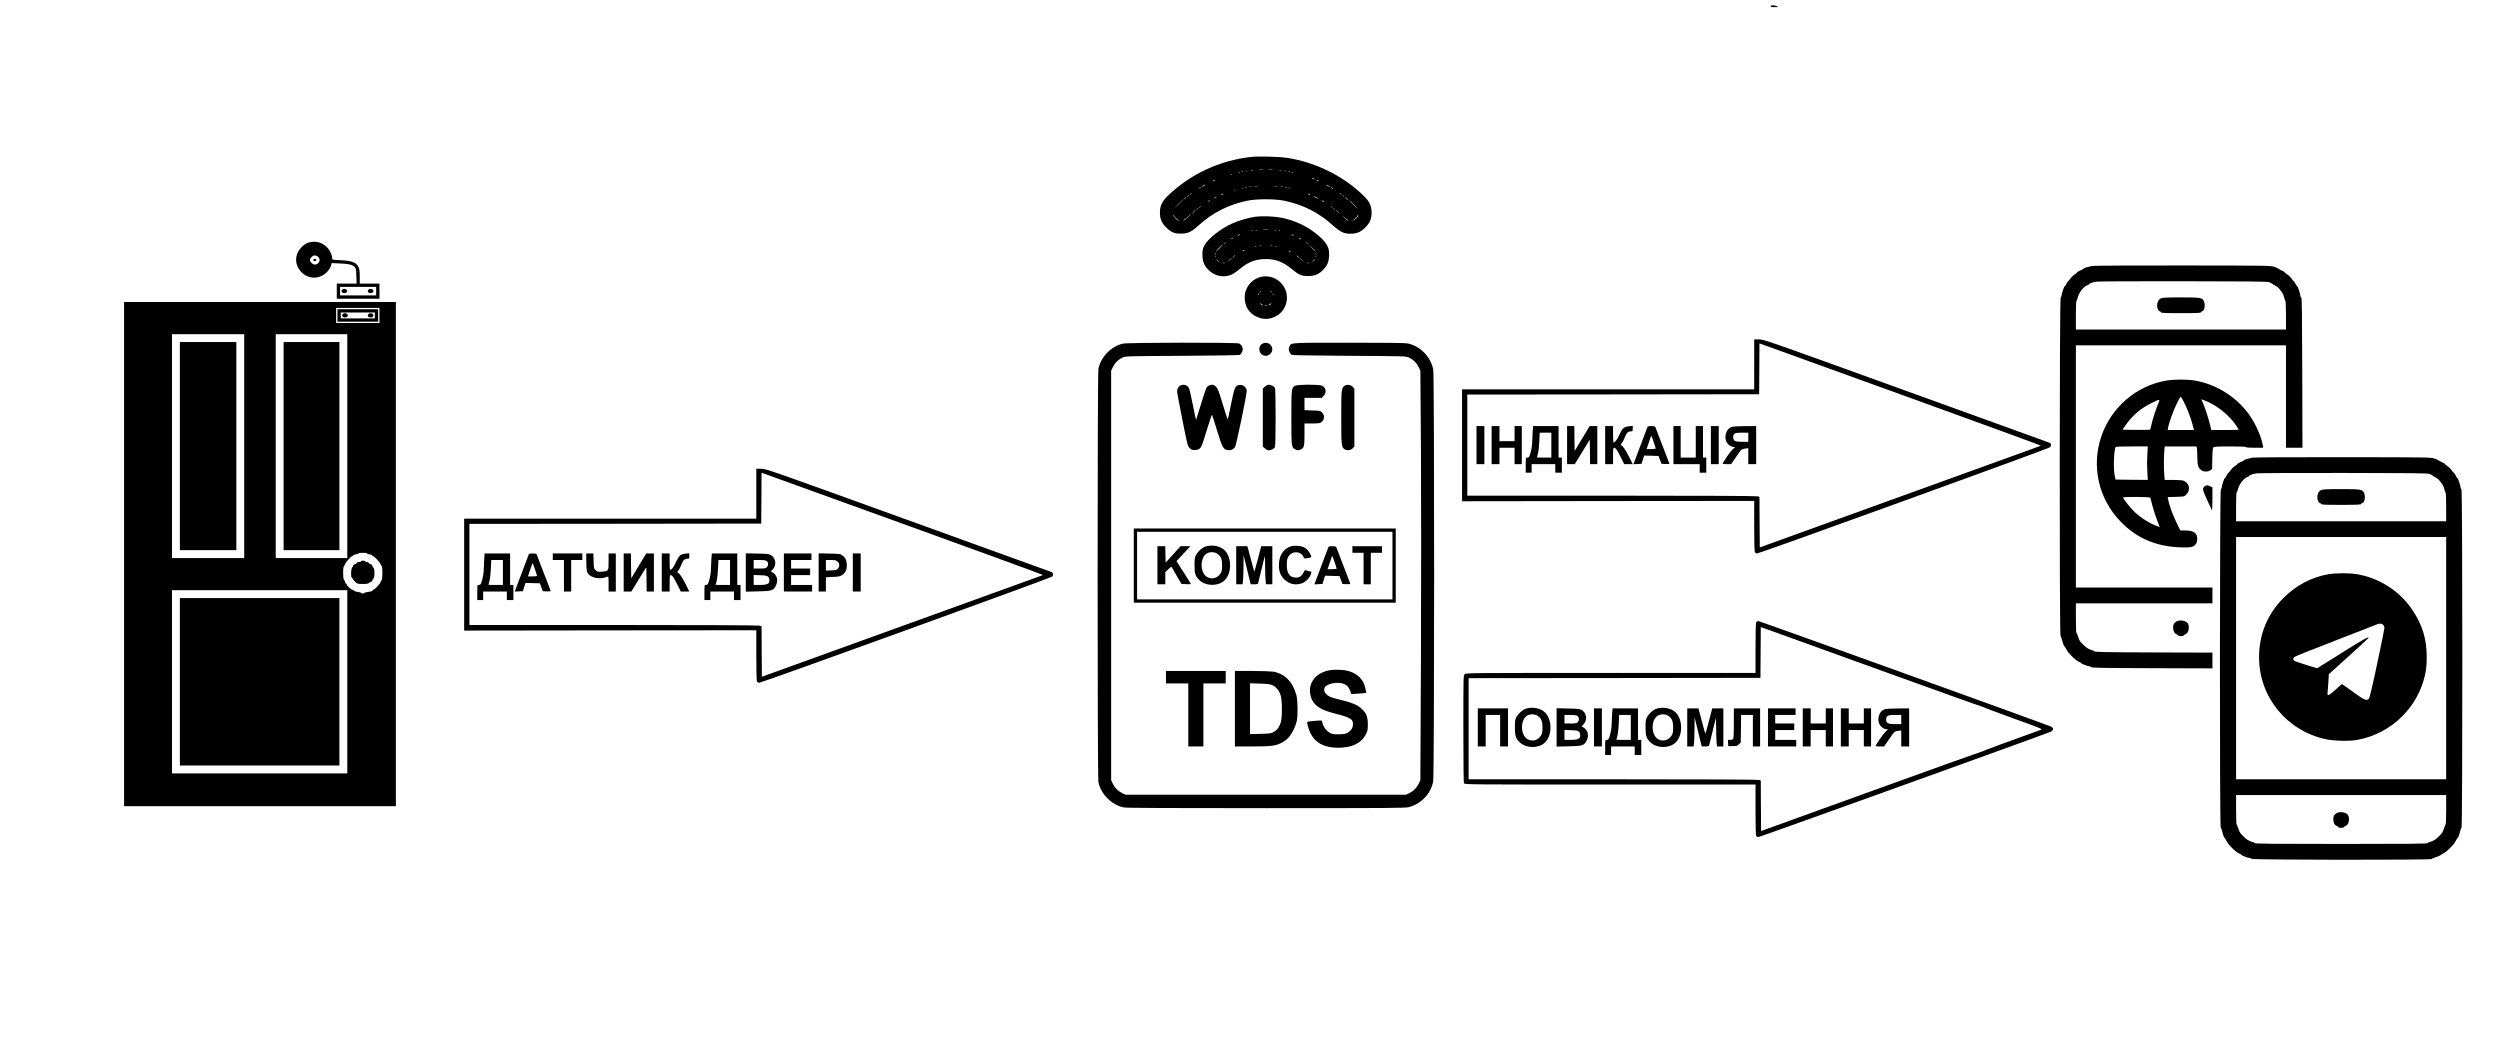 <svg version="1.0" xmlns="http://www.w3.org/2000/svg"
 width="3808pt" height="1616pt" viewBox="0 0 3808 1616"
 preserveAspectRatio="xMidYMid meet">

<g transform="translate(0,1616) scale(0.1,-0.1)"
fill="#000000" stroke="none">
<path d="M26977 16073 c-17 -17 -2 -23 56 -22 61 1 61 1 32 14 -32 15 -77 19
-88 8z"/>
<path d="M19060 13770 c-483 -53 -935 -264 -1276 -597 -84 -82 -116 -150 -116
-249 -1 -98 25 -159 96 -229 79 -78 135 -99 244 -93 98 6 142 28 247 123 215
195 453 316 735 376 151 32 429 32 580 0 285 -61 520 -181 736 -377 104 -94
165 -124 259 -124 102 0 158 23 231 95 71 70 96 131 96 229 -1 104 -31 167
-126 259 -305 297 -726 505 -1157 572 -125 19 -431 27 -549 15z m183 -197
c-18 -2 -48 -2 -65 0 -18 2 -4 4 32 4 36 0 50 -2 33 -4z m140 0 c-18 -2 -48
-2 -65 0 -18 2 -4 4 32 4 36 0 50 -2 33 -4z m-300 -10 c-7 -2 -21 -2 -30 0
-10 3 -4 5 12 5 17 0 24 -2 18 -5z m430 0 c-7 -2 -19 -2 -25 0 -7 3 -2 5 12 5
14 0 19 -2 13 -5z m-516 -9 c-3 -3 -12 -4 -19 -1 -8 3 -5 6 6 6 11 1 17 -2 13
-5z m590 0 c-3 -3 -12 -4 -19 -1 -8 3 -5 6 6 6 11 1 17 -2 13 -5z m-650 -10
c-3 -3 -12 -4 -19 -1 -8 3 -5 6 6 6 11 1 17 -2 13 -5z m710 0 c-3 -3 -12 -4
-19 -1 -8 3 -5 6 6 6 11 1 17 -2 13 -5z m-760 -10 c-3 -3 -12 -4 -19 -1 -8 3
-5 6 6 6 11 1 17 -2 13 -5z m810 0 c-3 -3 -12 -4 -19 -1 -8 3 -5 6 6 6 11 1
17 -2 13 -5z m-930 -30 c-3 -3 -12 -4 -19 -1 -8 3 -5 6 6 6 11 1 17 -2 13 -5z
m1243 -64 c8 -5 11 -10 5 -10 -5 0 -17 5 -25 10 -8 5 -10 10 -5 10 6 0 17 -5
25 -10z m-1510 -30 c-8 -5 -19 -10 -25 -10 -5 0 -3 5 5 10 8 5 20 10 25 10 6
0 3 -5 -5 -10z m1580 0 c8 -5 11 -10 5 -10 -5 0 -17 5 -25 10 -8 5 -10 10 -5
10 6 0 17 -5 25 -10z m-1720 -65 c0 -2 -13 -11 -30 -20 -38 -19 -40 -11 -2 9
31 17 32 18 32 11z m1900 -31 c0 -2 -13 2 -30 11 -16 9 -30 18 -30 21 0 2 14
-2 30 -11 17 -9 30 -18 30 -21z m-1112 9 c-10 -2 -26 -2 -35 0 -10 3 -2 5 17
5 19 0 27 -2 18 -5z m300 0 c-10 -2 -26 -2 -35 0 -10 3 -2 5 17 5 19 0 27 -2
18 -5z m-395 -10 c-7 -2 -19 -2 -25 0 -7 3 -2 5 12 5 14 0 19 -2 13 -5z m480
0 c-7 -2 -19 -2 -25 0 -7 3 -2 5 12 5 14 0 19 -2 13 -5z m-1243 -8 c0 -2 -10
-9 -22 -15 -22 -11 -22 -10 -4 4 21 17 26 19 26 11z m697 -1 c-3 -3 -12 -4
-19 -1 -8 3 -5 6 6 6 11 1 17 -2 13 -5z m610 0 c-3 -3 -12 -4 -19 -1 -8 3 -5
6 6 6 11 1 17 -2 13 -5z m713 -20 c0 -2 -9 0 -20 6 -11 6 -20 13 -20 16 0 2 9
0 20 -6 11 -6 20 -13 20 -16z m-1373 10 c-3 -3 -12 -4 -19 -1 -8 3 -5 6 6 6
11 1 17 -2 13 -5z m710 0 c-3 -3 -12 -4 -19 -1 -8 3 -5 6 6 6 11 1 17 -2 13
-5z m-830 -30 c-3 -3 -12 -4 -19 -1 -8 3 -5 6 6 6 11 1 17 -2 13 -5z m-667
-48 c0 -2 -8 -10 -17 -17 -16 -13 -17 -12 -4 4 13 16 21 21 21 13z m2281 -13
c13 -16 12 -17 -3 -4 -17 13 -22 21 -14 21 2 0 10 -8 17 -17z m-1801 -3 c-8
-5 -19 -10 -25 -10 -5 0 -3 5 5 10 8 5 20 10 25 10 6 0 3 -5 -5 -10z m1320 0
c8 -5 11 -10 5 -10 -5 0 -17 5 -25 10 -8 5 -10 10 -5 10 6 0 17 -5 25 -10z
m-1840 -14 c0 -2 -8 -10 -17 -17 -16 -13 -17 -12 -4 4 13 16 21 21 21 13z
m2361 -13 c13 -16 12 -17 -3 -4 -17 13 -22 21 -14 21 2 0 10 -8 17 -17z m-421
-18 c17 -9 30 -18 30 -21 0 -4 -59 23 -69 32 -10 9 13 3 39 -11z m-1980 2 c0
-2 -12 -14 -27 -28 l-28 -24 24 28 c23 25 31 32 31 24z m459 -1 c-2 -2 -15 -9
-29 -15 -24 -11 -24 -11 -6 3 16 13 49 24 35 12z m1991 -21 c13 -14 21 -25 18
-25 -2 0 -15 11 -28 25 -13 14 -21 25 -18 25 2 0 15 -11 28 -25z m-2510 -28
c0 -1 -30 -32 -67 -67 l-68 -65 65 68 c60 62 70 72 70 64z m420 -2 c0 -2 -10
-9 -22 -15 -22 -11 -22 -10 -4 4 21 17 26 19 26 11z m1740 -21 c0 -2 -9 0 -20
6 -11 6 -20 13 -20 16 0 2 9 0 20 -6 11 -6 20 -13 20 -16z m450 -39 c35 -36
62 -65 59 -65 -2 0 -34 29 -69 65 -35 36 -62 65 -59 65 2 0 34 -29 69 -65z
m-2330 -29 c0 -2 -8 -10 -17 -17 -16 -13 -17 -12 -4 4 13 16 21 21 21 13z
m2001 -13 c13 -16 12 -17 -3 -4 -17 13 -22 21 -14 21 2 0 10 -8 17 -17z
m-2041 -17 c0 -2 -8 -10 -17 -17 -16 -13 -17 -12 -4 4 13 16 21 21 21 13z
m2081 -13 c13 -16 12 -17 -3 -4 -10 7 -18 15 -18 17 0 8 8 3 21 -13z m-2121
-16 c0 -2 -15 -16 -32 -33 l-33 -29 29 33 c28 30 36 37 36 29z m2176 -29 l29
-33 -32 29 c-18 17 -33 31 -33 33 0 8 8 1 36 -29z m-2293 -78 c-28 -28 -57
-50 -65 -50 -7 0 1 8 17 19 17 10 43 33 59 50 17 17 32 31 35 31 3 0 -17 -23
-46 -50z m2432 -38 c11 -6 14 -12 7 -12 -8 0 -35 21 -61 48 -36 36 -37 38 -6
11 22 -20 49 -41 60 -47z m-2592 8 c18 -11 26 -20 19 -20 -18 0 -82 64 -82 82
1 7 8 0 16 -15 8 -15 30 -37 47 -47z m2748 42 c-13 -24 -59 -62 -75 -62 -6 0
4 9 22 20 18 11 38 31 44 45 6 14 13 23 15 21 3 -2 0 -13 -6 -24z"/>
<path d="M19131 12860 c-106 -14 -252 -55 -354 -100 -180 -79 -378 -235 -433
-341 -24 -46 -28 -66 -29 -134 0 -102 23 -163 87 -231 84 -89 206 -123 319
-90 54 15 70 25 186 117 117 93 228 133 373 133 154 0 265 -43 400 -155 104
-86 146 -104 245 -104 102 1 165 27 233 99 64 68 87 129 87 231 -1 68 -5 88
-29 134 -32 63 -100 132 -204 209 -142 105 -312 179 -494 216 -98 20 -290 28
-387 16z m192 -197 c-24 -2 -62 -2 -85 0 -24 2 -5 4 42 4 47 0 66 -2 43 -4z
m-176 -9 c-3 -3 -12 -4 -19 -1 -8 3 -5 6 6 6 11 1 17 -2 13 -5z m290 0 c-3 -3
-12 -4 -19 -1 -8 3 -5 6 6 6 11 1 17 -2 13 -5z m-350 -10 c-3 -3 -12 -4 -19
-1 -8 3 -5 6 6 6 11 1 17 -2 13 -5z m410 0 c-3 -3 -12 -4 -19 -1 -8 3 -5 6 6
6 11 1 17 -2 13 -5z m-617 -64 c-8 -5 -19 -10 -25 -10 -5 0 -3 5 5 10 8 5 20
10 25 10 6 0 3 -5 -5 -10z m820 0 c8 -5 11 -10 5 -10 -5 0 -17 5 -25 10 -8 5
-10 10 -5 10 6 0 17 -5 25 -10z m-920 -45 c0 -2 -10 -9 -22 -15 -22 -11 -22
-10 -4 4 21 17 26 19 26 11z m1040 -21 c0 -2 -9 0 -20 6 -11 6 -20 13 -20 16
0 2 9 0 20 -6 11 -6 20 -13 20 -16z m-1150 -48 c0 -2 -8 -10 -17 -17 -16 -13
-17 -12 -4 4 13 16 21 21 21 13z m1241 -13 c13 -16 12 -17 -3 -4 -17 13 -22
21 -14 21 2 0 10 -8 17 -17z m-1332 -71 c-30 -32 -56 -56 -58 -55 -5 4 100
113 108 113 2 0 -20 -26 -50 -58z m1461 -55 c-3 -1 -30 24 -60 58 l-54 60 59
-57 c32 -32 57 -59 55 -61z m-827 86 c-7 -2 -21 -2 -30 0 -10 3 -4 5 12 5 17
0 24 -2 18 -5z m170 0 c-7 -2 -21 -2 -30 0 -10 3 -4 5 12 5 17 0 24 -2 18 -5z
m-246 -9 c-3 -3 -12 -4 -19 -1 -8 3 -5 6 6 6 11 1 17 -2 13 -5z m310 0 c-3 -3
-12 -4 -19 -1 -8 3 -5 6 6 6 11 1 17 -2 13 -5z m-497 -58 c0 -2 -7 -7 -16 -10
-8 -3 -12 -2 -9 4 6 10 25 14 25 6z m705 -16 c3 -6 -1 -7 -9 -4 -18 7 -21 14
-7 14 6 0 13 -4 16 -10z m-1138 -42 c-3 -8 -6 -5 -6 6 -1 11 2 17 5 13 3 -3 4
-12 1 -19z m1530 0 c-3 -8 -6 -5 -6 6 -1 11 2 17 5 13 3 -3 4 -12 1 -19z
m-1530 -40 c-3 -8 -6 -5 -6 6 -1 11 2 17 5 13 3 -3 4 -12 1 -19z m293 19 c0
-2 -10 -12 -22 -23 l-23 -19 19 23 c18 21 26 27 26 19z m965 -17 c10 -11 16
-20 13 -20 -3 0 -13 9 -23 20 -10 11 -16 20 -13 20 3 0 13 -9 23 -20z m272 -2
c-3 -8 -6 -5 -6 6 -1 11 2 17 5 13 3 -3 4 -12 1 -19z m-1287 -21 c0 -2 -15
-16 -32 -33 l-33 -29 29 33 c28 30 36 37 36 29z m1076 -29 l29 -33 -32 29
c-18 17 -33 31 -33 33 0 8 8 1 36 -29z m-1281 -8 c10 -11 16 -20 13 -20 -3 0
-13 9 -23 20 -10 11 -16 20 -13 20 3 0 13 -9 23 -20z m1475 17 c0 -2 -10 -12
-22 -23 l-23 -19 19 23 c18 21 26 27 26 19z m-1372 -54 c-10 -2 -28 -2 -40 0
-13 2 -5 4 17 4 22 1 32 -1 23 -4z m1290 0 c-10 -2 -28 -2 -40 0 -13 2 -5 4
17 4 22 1 32 -1 23 -4z"/>
<path d="M4696 12464 c-34 -11 -64 -31 -102 -68 -108 -109 -112 -265 -7 -377
110 -117 286 -117 396 0 26 28 51 67 58 91 l13 43 125 -6 c140 -6 190 -19 223
-54 21 -22 23 -36 26 -139 l4 -114 -151 0 -151 0 0 -115 0 -115 325 0 325 0 0
115 0 115 -150 0 -150 0 0 104 c0 115 -8 147 -48 189 -37 39 -109 58 -249 64
-120 6 -123 6 -123 29 0 51 -40 132 -89 177 -76 71 -171 92 -275 61z m148
-215 c50 -40 17 -119 -51 -119 -29 0 -73 42 -73 70 0 28 44 70 73 70 13 0 36
-9 51 -21z m886 -524 l0 -65 -275 0 -275 0 0 65 0 65 275 0 275 0 0 -65z"/>
<path d="M4775 12210 c-4 -7 -3 -16 3 -22 14 -14 45 -2 40 15 -6 16 -34 21
-43 7z"/>
<path d="M5209 11744 c-18 -22 1 -49 36 -49 35 0 54 27 36 49 -8 9 -24 16 -36
16 -12 0 -28 -7 -36 -16z"/>
<path d="M5609 11744 c-18 -22 1 -49 36 -49 35 0 54 27 36 49 -8 9 -24 16 -36
16 -12 0 -28 -7 -36 -16z"/>
<path d="M31870 12109 c-72 -14 -130 -31 -130 -39 0 -4 -22 -17 -50 -28 -27
-12 -50 -25 -50 -29 0 -5 -17 -19 -38 -32 -21 -13 -49 -40 -63 -60 -13 -20
-30 -40 -37 -45 -8 -4 -20 -23 -28 -42 -8 -19 -19 -34 -24 -34 -10 0 -50 -120
-50 -150 0 -10 -6 -20 -12 -23 -18 -5 -19 -5144 -2 -5155 6 -4 17 -32 24 -62
13 -55 27 -91 40 -100 4 -3 15 -21 25 -40 10 -19 26 -44 36 -55 10 -11 29 -31
42 -45 41 -44 101 -91 125 -96 12 -4 22 -10 22 -14 0 -10 103 -50 130 -50 10
0 20 -6 22 -12 4 -10 200 -14 926 -16 l922 -3 0 120 0 120 -897 3 c-706 2
-897 6 -901 16 -2 6 -9 12 -17 12 -7 0 -34 10 -60 21 -41 18 -80 51 -140 119
-8 9 -22 41 -32 73 -9 31 -21 57 -25 57 -4 0 -8 101 -8 225 l0 225 1040 0
1040 0 0 120 0 120 -1040 0 -1040 0 0 1845 0 1845 1600 0 1600 0 0 -780 0
-780 125 0 126 0 -3 1142 c-2 902 -6 1142 -15 1146 -7 2 -13 12 -13 22 0 30
-40 150 -50 150 -5 0 -16 15 -24 34 -8 19 -20 38 -28 42 -7 5 -24 25 -37 45
-14 20 -42 47 -63 60 -21 13 -38 27 -38 32 0 4 -21 17 -47 28 -26 11 -50 24
-53 29 -3 4 -30 16 -60 26 -52 18 -119 19 -1390 20 -734 1 -1355 -2 -1380 -7z
m2692 -247 c21 -7 43 -18 50 -25 7 -7 30 -21 50 -31 21 -10 44 -29 52 -41 8
-12 21 -29 29 -37 22 -22 45 -70 52 -111 4 -20 11 -37 16 -37 5 0 9 -98 9
-220 l0 -220 -1600 0 -1600 0 0 220 c0 122 4 220 9 220 5 0 12 17 16 37 14 79
96 185 152 199 13 4 23 10 23 14 0 12 54 31 112 40 29 4 625 7 1323 6 992 -1
1278 -4 1307 -14z"/>
<path d="M32913 11614 c-36 -18 -57 -61 -56 -112 1 -40 21 -82 39 -82 6 0 14
-7 18 -15 5 -13 48 -15 306 -15 258 0 301 2 306 15 4 8 12 15 18 15 33 0 50
92 27 148 -24 58 -48 62 -353 62 -227 0 -278 -3 -305 -16z"/>
<path d="M19164 11929 c-119 -45 -204 -167 -205 -290 -1 -149 63 -251 195
-309 102 -46 214 -34 312 32 128 88 174 263 104 405 -75 152 -251 222 -406
162z m46 -203 c0 -2 -8 -10 -17 -17 -16 -13 -17 -12 -4 4 13 16 21 21 21 13z
m161 -13 c13 -16 12 -17 -3 -4 -17 13 -22 21 -14 21 2 0 10 -8 17 -17z m-198
-38 c-3 -9 -8 -14 -10 -11 -3 3 -2 9 2 15 9 16 15 13 8 -4z m225 -10 c-3 -3
-9 2 -12 12 -6 14 -5 15 5 6 7 -7 10 -15 7 -18z m-174 -140 c11 -8 16 -15 10
-15 -5 0 -18 7 -28 15 -11 8 -16 15 -10 15 5 0 18 -7 28 -15z m130 0 c-10 -8
-23 -15 -28 -15 -6 0 -1 7 10 15 10 8 23 15 28 15 6 0 1 -7 -10 -15z m-56 -22
c-10 -2 -26 -2 -35 0 -10 3 -2 5 17 5 19 0 27 -2 18 -5z"/>
<path d="M1890 7720 l0 -3840 2070 0 2070 0 0 3840 0 3840 -2070 0 -2070 0 0
-3840z m3890 3635 l0 -115 -330 0 -330 0 0 115 0 115 330 0 330 0 0 -115z
m-2060 -1990 l0 -1705 -550 0 -550 0 0 1705 0 1705 550 0 550 0 0 -1705z
m1570 0 l0 -1705 -545 0 -545 0 0 1705 0 1705 545 0 545 0 0 -1705z m300
-1634 c0 -5 18 -11 40 -15 22 -3 40 -11 40 -16 0 -6 5 -10 11 -10 18 0 105
-93 114 -121 4 -13 13 -27 19 -31 15 -10 14 -207 -1 -216 -5 -4 -14 -18 -18
-32 -9 -27 -80 -103 -107 -113 -10 -3 -18 -11 -18 -16 0 -6 -27 -13 -60 -17
-33 -4 -60 -11 -60 -15 0 -5 -11 -9 -25 -9 -14 0 -25 4 -25 9 0 4 -21 11 -46
14 -26 2 -49 9 -53 15 -3 5 -17 13 -30 17 -28 9 -91 66 -91 84 0 6 -4 11 -9
11 -5 0 -12 12 -16 27 -3 15 -11 31 -17 34 -14 9 -16 188 -2 197 6 4 14 20 18
36 7 29 95 126 115 126 6 0 11 4 11 10 0 5 18 13 40 16 22 4 40 10 40 15 0 5
29 9 65 9 36 0 65 -4 65 -9z m-300 -1956 l0 -1395 -1335 0 -1335 0 0 1395 0
1395 1335 0 1335 0 0 -1395z"/>
<path d="M5140 11355 l0 -95 310 0 310 0 0 95 0 95 -310 0 -310 0 0 -95z m570
0 l0 -45 -260 0 -260 0 0 45 0 45 260 0 260 0 0 -45z"/>
<path d="M5219 11374 c-18 -22 1 -49 36 -49 35 0 54 27 36 49 -8 9 -24 16 -36
16 -12 0 -28 -7 -36 -16z"/>
<path d="M5609 11374 c-18 -22 1 -49 36 -49 35 0 54 27 36 49 -8 9 -24 16 -36
16 -12 0 -28 -7 -36 -16z"/>
<path d="M2740 9365 l0 -1585 430 0 430 0 0 1585 0 1585 -430 0 -430 0 0
-1585z"/>
<path d="M4320 9365 l0 -1585 425 0 425 0 0 1585 0 1585 -425 0 -425 0 0
-1585z"/>
<path d="M5500 7610 c0 -5 -14 -10 -30 -10 -17 0 -33 -6 -36 -14 -3 -8 -16
-17 -30 -20 -13 -4 -24 -13 -24 -20 0 -8 -7 -22 -16 -30 -19 -19 -23 -148 -5
-154 6 -2 11 -8 11 -14 0 -6 17 -27 37 -47 36 -35 39 -36 118 -36 64 0 85 4
99 18 10 9 24 17 32 17 8 0 14 6 14 14 0 8 7 22 16 31 13 12 17 35 17 85 0 50
-4 73 -17 85 -9 9 -16 23 -16 31 0 7 -11 16 -24 20 -14 3 -27 12 -30 20 -3 8
-17 14 -31 14 -14 0 -25 5 -25 10 0 6 -13 10 -30 10 -16 0 -30 -4 -30 -10z"/>
<path d="M2740 5775 l0 -1275 1215 0 1215 0 0 1275 0 1275 -1215 0 -1215 0 0
-1275z"/>
<path d="M26720 10610 l0 -380 -2225 0 -2225 0 0 -852 0 -853 2225 3 2225 2 0
-380 c0 -244 4 -388 10 -401 6 -10 21 -19 34 -19 37 0 4449 1599 4464 1618 21
28 15 59 -15 70 -16 5 -999 361 -2186 791 -2131 771 -2159 781 -2233 781 l-74
0 0 -380z m2333 -495 c1125 -407 2040 -742 2034 -744 -6 -2 -972 -352 -2147
-777 l-2135 -772 -3 384 -2 385 -26 9 c-16 6 -827 10 -2225 10 l-2199 0 0 770
0 770 2223 2 2222 3 3 387 2 387 104 -37 c56 -20 1023 -370 2149 -777z"/>
<path d="M22490 9380 l0 -290 60 0 60 0 0 290 0 290 -60 0 -60 0 0 -290z"/>
<path d="M22720 9380 l0 -290 60 0 60 0 0 125 0 125 115 0 115 0 0 -125 0
-125 55 0 55 0 0 290 0 290 -55 0 -55 0 0 -115 0 -115 -115 0 -115 0 0 115 0
115 -60 0 -60 0 0 -290z"/>
<path d="M23346 9593 c-3 -42 -6 -104 -6 -138 0 -73 -15 -164 -36 -222 -13
-35 -20 -43 -40 -43 -24 0 -24 0 -24 -115 l0 -115 45 0 45 0 0 65 0 65 180 0
180 0 0 -65 0 -65 50 0 50 0 0 115 0 115 -25 0 -25 0 0 240 0 240 -194 0 -193
0 -7 -77z m284 -213 l0 -190 -110 0 c-60 0 -110 1 -110 3 0 1 7 27 16 57 8 30
18 115 21 188 l6 132 88 0 89 0 0 -190z"/>
<path d="M23870 9380 l0 -290 58 0 59 0 114 187 114 186 3 -186 2 -187 55 0
55 0 0 290 0 290 -58 0 -58 0 -115 -190 -114 -190 -3 190 -2 190 -55 0 -55 0
0 -290z"/>
<path d="M24450 9380 l0 -290 60 0 60 0 0 125 c0 102 3 125 14 125 25 0 45
-29 102 -141 l54 -109 65 0 65 0 -59 118 c-54 108 -100 172 -123 172 -5 0 1
13 14 29 13 15 34 56 47 89 24 67 50 92 93 92 26 0 28 3 28 41 l0 42 -56 -6
c-80 -8 -100 -26 -149 -132 -37 -80 -65 -115 -89 -115 -3 0 -6 56 -6 125 l0
125 -60 0 -60 0 0 -290z"/>
<path d="M25091 9648 c-11 -31 -187 -496 -200 -531 l-11 -28 62 3 62 3 20 63
20 63 110 -3 109 -3 22 -60 23 -60 62 -3 c48 -2 61 0 57 10 -2 7 -51 132 -107
278 -56 146 -105 271 -107 278 -3 7 -25 12 -59 12 -47 0 -56 -3 -63 -22z m99
-223 c17 -49 30 -92 30 -97 0 -4 -31 -8 -69 -8 l-70 0 30 88 c39 116 39 116
44 110 3 -3 19 -45 35 -93z"/>
<path d="M25490 9380 l0 -290 200 0 200 0 0 -65 0 -65 50 0 50 0 0 115 0 115
-25 0 -25 0 0 240 0 240 -55 0 -55 0 0 -240 0 -240 -115 0 -115 0 0 240 0 240
-55 0 -55 0 0 -290z"/>
<path d="M26060 9380 l0 -290 60 0 60 0 0 290 0 290 -60 0 -60 0 0 -290z"/>
<path d="M26395 9661 c-48 -12 -74 -33 -95 -77 -48 -99 -1 -212 95 -230 l33
-6 -39 -35 c-33 -30 -149 -198 -149 -217 0 -3 29 -6 64 -6 l65 0 71 104 c39
57 77 110 85 116 8 7 35 15 60 18 l45 5 0 -122 0 -121 60 0 60 0 0 290 0 290
-162 -1 c-90 -1 -176 -4 -193 -8z m235 -161 l0 -70 -95 0 c-110 0 -135 14
-135 74 0 54 26 66 137 66 l93 0 0 -70z"/>
<path d="M17103 10926 c-181 -44 -334 -202 -372 -384 -16 -75 -16 -6219 0
-6294 39 -187 200 -348 387 -387 38 -8 662 -11 2165 -11 1864 0 2120 2 2172
15 192 50 336 199 375 390 19 91 20 6195 1 6280 -43 196 -199 354 -389 394
-36 8 -318 11 -893 11 -912 0 -881 2 -907 -55 -7 -14 -12 -35 -12 -46 0 -28
26 -75 47 -85 10 -5 405 -11 878 -14 848 -5 861 -5 906 -26 66 -31 114 -78
146 -142 l28 -57 9 -1220 c4 -671 4 -2075 0 -3120 l-9 -1900 -28 -57 c-32 -64
-80 -111 -146 -142 l-46 -21 -2135 0 -2135 0 -46 21 c-66 31 -114 78 -146 142
l-28 57 0 3120 0 3120 28 57 c32 64 80 111 146 142 45 21 58 21 906 26 473 3
868 9 878 14 21 10 47 57 47 86 0 33 -26 75 -55 88 -38 18 -1699 15 -1772 -2z"/>
<path d="M19231 10926 c-87 -48 -50 -186 49 -186 51 0 100 49 100 99 0 75 -83
124 -149 87z"/>
<path d="M33004 10364 c-462 -77 -849 -409 -998 -855 -152 -455 -41 -946 293
-1292 244 -253 534 -379 906 -394 155 -6 197 1 235 42 17 18 25 40 28 77 7 94
-50 138 -182 138 l-75 0 -60 123 c-56 115 -111 266 -126 349 l-7 36 125 4
c124 3 126 4 156 32 74 71 52 180 -42 215 -16 6 -86 11 -156 11 l-128 0 -6 68
c-9 87 -9 268 -1 365 l7 77 242 0 242 0 7 -37 c3 -21 6 -83 6 -138 0 -111 14
-153 62 -188 35 -26 101 -26 136 0 l27 20 3 158 c2 118 6 160 17 171 11 11 61
14 254 14 154 0 241 -4 241 -10 0 -6 50 -10 131 -10 l132 0 -7 42 c-18 113
-97 298 -183 427 -193 291 -509 496 -857 556 -108 18 -310 18 -422 -1z m250
-306 c48 -86 110 -244 140 -355 l25 -93 -201 0 -200 0 7 38 c13 77 86 276 136
373 28 54 52 99 54 99 2 0 20 -28 39 -62z m419 -39 c142 -73 301 -210 385
-336 23 -34 42 -64 42 -67 0 -4 -94 -6 -209 -6 l-209 0 -17 73 c-24 98 -69
240 -104 325 l-30 71 50 -19 c28 -11 69 -30 92 -41z m-797 -1 c-31 -69 -91
-257 -107 -333 -6 -33 -15 -63 -19 -68 -3 -4 -100 -6 -214 -5 l-207 3 52 74
c97 139 229 252 384 329 136 67 141 67 111 0z m-168 -786 c-5 -70 -5 -185 0
-255 l7 -127 -245 2 -245 3 -13 55 c-24 100 -14 396 14 442 3 5 114 8 247 8
l242 0 -7 -128z m46 -654 c2 -7 18 -66 35 -132 17 -65 48 -162 70 -216 l38
-98 -36 13 c-109 38 -244 122 -342 212 -60 55 -179 204 -179 224 0 15 410 12
414 -3z"/>
<path d="M17984 10290 c-32 -13 -54 -50 -54 -90 0 -20 36 -215 80 -435 77
-384 81 -401 110 -430 26 -25 38 -30 79 -30 53 0 82 18 105 65 7 14 44 127 82
252 38 125 72 224 75 220 4 -4 39 -113 78 -242 80 -262 95 -288 167 -296 44
-5 79 10 106 46 18 26 178 792 178 855 -1 56 -58 101 -114 91 -64 -12 -72 -32
-124 -289 -25 -131 -49 -237 -52 -237 -3 0 -36 105 -75 233 -59 197 -75 237
-101 265 -36 36 -68 41 -114 17 -34 -17 -39 -30 -125 -309 -35 -115 -66 -210
-67 -212 -2 -2 -23 97 -47 219 -24 122 -49 236 -56 253 -22 55 -75 77 -131 54z"/>
<path d="M19268 10271 l-33 -29 0 -442 0 -442 33 -29 c18 -16 44 -29 58 -29
33 0 81 25 94 49 6 13 10 174 10 451 0 277 -4 438 -10 451 -13 24 -61 49 -94
49 -14 0 -40 -13 -58 -29z"/>
<path d="M19728 10284 c-57 -31 -58 -35 -58 -484 0 -451 0 -454 60 -485 36
-19 44 -19 85 0 49 24 55 48 55 230 l0 165 118 0 c96 0 121 4 138 18 52 41 55
109 8 153 -24 22 -35 24 -145 27 l-119 4 0 94 0 94 131 0 131 0 29 29 c50 51
37 130 -26 157 -50 20 -369 19 -407 -2z"/>
<path d="M20481 10284 c-49 -35 -51 -54 -51 -484 0 -434 2 -451 54 -485 36
-24 94 -14 124 20 l22 26 0 439 0 439 -23 26 c-29 34 -92 44 -126 19z"/>
<path d="M34310 9189 c-72 -14 -130 -31 -130 -39 0 -4 -22 -17 -50 -28 -27
-12 -50 -25 -50 -29 0 -5 -17 -19 -38 -32 -21 -13 -49 -40 -63 -60 -13 -20
-30 -40 -37 -45 -8 -4 -20 -23 -28 -42 -8 -19 -19 -34 -24 -34 -10 0 -50 -120
-50 -150 0 -10 -6 -20 -12 -23 -18 -5 -19 -5144 -2 -5155 6 -4 17 -32 24 -62
13 -55 27 -91 40 -100 4 -3 15 -21 25 -40 10 -19 26 -44 36 -55 10 -11 29 -31
42 -45 41 -44 101 -91 125 -96 12 -4 22 -10 22 -14 0 -10 103 -50 130 -50 10
0 20 -6 23 -12 5 -17 2734 -19 2745 -3 4 6 33 18 64 28 32 10 63 23 70 30 7 7
24 17 38 23 14 6 40 24 59 40 32 27 46 41 100 99 10 11 26 36 36 55 10 19 21
37 25 40 13 9 27 45 40 100 7 30 18 58 24 62 17 11 16 5150 -1 5155 -7 3 -13
13 -13 23 0 30 -40 150 -50 150 -5 0 -16 15 -24 34 -8 19 -20 38 -28 42 -7 5
-24 25 -37 45 -14 20 -42 47 -63 60 -21 13 -38 27 -38 32 0 4 -21 17 -47 28
-26 11 -50 24 -53 29 -3 4 -30 16 -60 26 -52 18 -119 19 -1390 20 -734 1
-1355 -2 -1380 -7z m2692 -247 c21 -7 43 -18 50 -25 7 -7 30 -21 50 -31 21
-10 44 -29 52 -41 8 -12 21 -29 29 -37 22 -22 45 -70 52 -111 4 -20 11 -37 16
-37 5 0 9 -98 9 -220 l0 -220 -1600 0 -1600 0 0 220 c0 122 4 220 9 220 5 0
12 17 16 37 14 79 96 185 152 199 13 4 23 10 23 14 0 12 54 31 112 40 29 4
625 7 1323 6 992 -1 1278 -4 1307 -14z m258 -2807 l0 -1845 -1600 0 -1600 0 0
1845 0 1845 1600 0 1600 0 0 -1845z m0 -2310 c0 -124 -4 -225 -8 -225 -4 0
-16 -26 -25 -57 -10 -32 -24 -64 -32 -73 -60 -68 -99 -101 -140 -119 -26 -11
-53 -21 -60 -21 -8 0 -15 -6 -17 -12 -4 -10 -276 -13 -1318 -13 -1042 0 -1314
3 -1317 13 -3 6 -10 12 -18 12 -7 0 -34 10 -60 21 -41 18 -80 51 -140 119 -8
9 -22 41 -32 73 -9 31 -21 57 -25 57 -4 0 -8 101 -8 225 l0 225 1600 0 1600 0
0 -225z"/>
<path d="M35353 8694 c-36 -18 -57 -61 -56 -112 1 -40 21 -82 39 -82 6 0 14
-7 18 -15 5 -13 48 -15 306 -15 258 0 301 2 306 15 4 8 12 15 18 15 33 0 50
92 27 148 -24 58 -48 62 -353 62 -227 0 -278 -3 -305 -16z"/>
<path d="M35471 7414 c-256 -43 -494 -167 -686 -359 -246 -245 -375 -556 -375
-906 0 -606 423 -1124 1023 -1250 122 -26 350 -31 467 -10 261 46 503 172 690
360 151 152 255 323 318 521 44 139 56 228 56 390 -2 266 -64 473 -209 695
-192 295 -504 499 -854 559 -115 19 -313 19 -430 0z m833 -776 c9 -12 16 -32
16 -44 0 -11 -50 -254 -110 -539 -72 -341 -116 -525 -127 -537 -34 -38 -67
-24 -240 102 -90 66 -166 120 -170 120 -3 0 -47 -38 -98 -85 -108 -98 -130
-106 -121 -42 3 23 8 95 12 160 l7 118 298 269 c164 148 300 274 304 280 23
37 -75 -16 -362 -197 -180 -113 -348 -219 -373 -234 l-46 -28 -159 49 c-88 27
-170 55 -182 61 -28 15 -29 40 -5 62 10 9 299 125 642 257 343 133 626 243
629 245 2 3 19 5 37 5 23 0 38 -7 48 -22z"/>
<path d="M35585 3770 c-33 -22 -43 -41 -44 -86 -1 -51 18 -91 50 -104 16 -7
29 -16 29 -21 0 -5 18 -9 40 -9 22 0 40 4 40 9 0 5 13 14 29 21 42 17 62 83
45 147 -15 57 -129 83 -189 43z"/>
<path d="M11520 8640 l0 -380 -2225 0 -2225 0 0 -852 0 -853 2225 3 2225 2 0
-380 c0 -244 4 -388 10 -401 6 -10 21 -19 34 -19 37 0 4449 1599 4464 1618 21
28 15 59 -15 70 -16 5 -999 361 -2186 791 -2131 771 -2159 781 -2233 781 l-74
0 0 -380z m2333 -495 c1125 -407 2040 -742 2034 -744 -6 -2 -972 -352 -2147
-777 l-2135 -772 -3 384 -2 385 -26 9 c-16 6 -827 10 -2225 10 l-2199 0 0 770
0 770 2223 2 2222 3 3 387 2 387 104 -37 c56 -20 1023 -370 2149 -777z"/>
<path d="M7376 7653 c-3 -42 -6 -104 -6 -138 0 -73 -15 -164 -36 -222 -13 -35
-20 -43 -40 -43 -24 0 -24 0 -24 -115 l0 -115 45 0 45 0 0 65 0 65 180 0 180
0 0 -65 0 -65 50 0 50 0 0 115 0 115 -25 0 -25 0 0 240 0 240 -194 0 -193 0
-7 -77z m284 -213 l0 -190 -110 0 c-60 0 -110 1 -110 3 0 1 7 27 16 57 8 30
18 115 21 188 l6 132 88 0 89 0 0 -190z"/>
<path d="M8051 7708 c-11 -31 -187 -496 -200 -531 l-11 -28 62 3 62 3 20 63
20 63 110 -3 109 -3 22 -60 23 -60 62 -3 c48 -2 61 0 57 10 -2 7 -51 132 -107
278 -56 146 -105 271 -107 278 -3 7 -25 12 -59 12 -47 0 -56 -3 -63 -22z m99
-223 c17 -49 30 -92 30 -97 0 -4 -31 -8 -69 -8 l-70 0 30 88 c39 116 39 116
44 110 3 -3 19 -45 35 -93z"/>
<path d="M8420 7680 l0 -50 85 0 85 0 0 -240 0 -240 55 0 55 0 0 240 0 240 85
0 85 0 0 50 0 50 -225 0 -225 0 0 -50z"/>
<path d="M8930 7613 c0 -65 5 -135 10 -155 27 -94 181 -135 313 -83 16 7 17
-2 17 -109 l0 -116 55 0 55 0 0 290 0 290 -55 0 -55 0 0 -125 c0 -145 0 -144
-105 -153 -55 -4 -64 -2 -90 21 -29 25 -30 27 -33 141 l-4 116 -54 0 -54 0 0
-117z"/>
<path d="M9500 7440 l0 -290 58 0 59 0 114 187 114 186 3 -186 2 -187 55 0 55
0 0 290 0 290 -58 0 -58 0 -115 -190 -114 -190 -3 190 -2 190 -55 0 -55 0 0
-290z"/>
<path d="M10080 7440 l0 -290 60 0 60 0 0 125 c0 102 3 125 14 125 25 0 45
-29 102 -141 l54 -109 65 0 65 0 -59 118 c-54 108 -100 172 -123 172 -5 0 1
13 14 29 13 15 34 56 47 89 24 67 50 92 93 92 26 0 28 3 28 41 l0 42 -56 -6
c-80 -8 -100 -26 -149 -132 -37 -80 -65 -115 -89 -115 -3 0 -6 56 -6 125 l0
125 -60 0 -60 0 0 -290z"/>
<path d="M10836 7653 c-3 -42 -6 -104 -6 -138 0 -73 -15 -164 -36 -222 -13
-35 -20 -43 -40 -43 -24 0 -24 0 -24 -115 l0 -115 45 0 45 0 0 65 0 65 180 0
180 0 0 -65 0 -65 50 0 50 0 0 115 0 115 -25 0 -25 0 0 240 0 240 -194 0 -193
0 -7 -77z m284 -213 l0 -190 -110 0 c-60 0 -110 1 -110 3 0 1 7 27 16 57 8 30
18 115 21 188 l6 132 88 0 89 0 0 -190z"/>
<path d="M11360 7440 l0 -292 183 4 c211 4 236 11 275 88 39 78 20 157 -48
199 l-30 18 21 19 c73 66 62 185 -23 231 -27 15 -63 19 -205 21 l-173 4 0
-292z m318 174 c28 -19 29 -67 2 -94 -17 -17 -33 -20 -110 -20 l-90 0 0 65 0
65 88 0 c63 0 94 -4 110 -16z m21 -238 c21 -19 28 -70 13 -92 -16 -25 -55 -34
-141 -34 l-91 0 0 76 0 76 99 -4 c80 -2 103 -7 120 -22z"/>
<path d="M11940 7440 l0 -290 215 0 215 0 0 50 0 50 -160 0 -160 0 0 75 0 75
145 0 145 0 0 50 0 50 -145 0 -145 0 0 65 0 65 155 0 155 0 0 50 0 50 -210 0
-210 0 0 -290z"/>
<path d="M12470 7441 l0 -291 55 0 55 0 0 109 0 108 104 5 c92 4 110 8 144 30
55 37 75 85 70 164 -4 68 -21 100 -72 138 -25 19 -44 21 -192 24 l-164 4 0
-291z m286 166 c35 -30 37 -79 5 -110 -18 -18 -35 -23 -101 -25 l-80 -4 0 81
0 81 74 0 c64 0 79 -3 102 -23z"/>
<path d="M12990 7440 l0 -290 60 0 60 0 0 290 0 290 -60 0 -60 0 0 -290z"/>
<path d="M33592 8760 c-12 -5 -27 -21 -32 -36 -9 -22 -1 -47 56 -173 36 -80
70 -153 75 -161 5 -9 9 60 9 166 l0 182 -40 16 c-22 9 -41 16 -43 15 -1 0 -12
-4 -25 -9z"/>
<path d="M17270 7545 l0 -565 1995 0 1995 0 0 565 0 565 -1995 0 -1995 0 0
-565z m3940 0 l0 -515 -1945 0 -1945 0 0 515 0 515 1945 0 1945 0 0 -515z"/>
<path d="M18361 7835 c-50 -16 -113 -72 -144 -130 -19 -34 -22 -56 -22 -155 0
-126 12 -165 71 -224 93 -93 274 -100 376 -16 130 108 126 383 -8 485 -69 53
-180 69 -273 40z m179 -108 c57 -38 75 -80 75 -177 0 -68 -4 -92 -21 -120 -44
-75 -130 -101 -204 -61 -118 62 -115 315 4 367 48 21 108 17 146 -9z"/>
<path d="M19656 7836 c-115 -43 -176 -144 -176 -290 0 -91 25 -154 84 -212 75
-73 168 -93 269 -58 54 18 117 83 134 138 l11 36 -41 10 c-23 6 -47 13 -53 15
-6 2 -20 -16 -32 -40 -27 -56 -69 -79 -129 -72 -84 9 -123 71 -123 194 0 92
18 136 69 170 63 42 160 18 184 -47 11 -28 14 -29 52 -23 80 12 80 12 48 73
-40 76 -98 111 -190 116 -44 3 -82 -1 -107 -10z"/>
<path d="M17630 7550 l0 -290 60 0 60 0 0 93 0 93 46 44 c26 25 48 41 50 35 3
-5 37 -66 77 -135 l73 -125 72 -3 c40 -2 72 -1 72 2 0 3 -49 83 -110 177
l-110 172 106 113 106 114 -75 0 -76 0 -113 -125 -113 -125 -3 125 -3 125 -59
0 -60 0 0 -290z"/>
<path d="M18830 7550 l0 -290 49 0 48 0 7 61 c3 34 6 134 7 223 l1 161 45
-185 c24 -102 49 -202 54 -222 l10 -38 54 0 c42 0 55 4 59 18 3 9 26 105 52
212 25 107 48 197 50 199 2 2 4 -59 4 -136 0 -77 3 -174 6 -216 l7 -77 48 0
49 0 0 290 0 290 -85 0 -84 0 -10 -37 c-6 -21 -28 -107 -50 -192 -22 -84 -42
-155 -44 -157 -2 -2 -21 62 -42 143 -21 82 -44 169 -52 196 l-14 47 -84 0 -85
0 0 -290z"/>
<path d="M20231 7818 c-11 -31 -187 -496 -200 -531 l-11 -28 62 3 62 3 20 63
20 63 110 -3 109 -3 22 -60 23 -60 62 -3 c48 -2 61 0 57 10 -2 7 -51 132 -107
278 -56 146 -105 271 -107 278 -3 7 -25 12 -59 12 -47 0 -56 -3 -63 -22z m99
-223 c17 -49 30 -92 30 -97 0 -4 -31 -8 -69 -8 l-70 0 30 88 c39 116 39 116
44 110 3 -3 19 -45 35 -93z"/>
<path d="M20600 7790 l0 -50 85 0 85 0 0 -240 0 -240 55 0 55 0 0 240 0 240
85 0 85 0 0 50 0 50 -225 0 -225 0 0 -50z"/>
<path d="M33145 6690 c-33 -22 -43 -41 -44 -86 -1 -51 18 -91 50 -104 16 -7
29 -16 29 -21 0 -5 18 -9 40 -9 22 0 40 4 40 9 0 5 13 14 29 21 42 17 62 83
45 147 -15 57 -129 83 -189 43z"/>
<path d="M26750 6681 c-6 -13 -10 -156 -10 -395 l0 -376 -2205 0 c-2192 0
-2205 0 -2225 -20 -20 -20 -20 -33 -20 -831 0 -539 3 -817 10 -830 11 -19 46
-19 2225 -19 l2215 0 0 -381 c0 -243 4 -387 10 -400 6 -10 21 -19 34 -19 21 0
4376 1569 4454 1605 46 21 45 61 -2 80 -115 48 -4434 1605 -4453 1605 -12 0
-27 -9 -33 -19z m1794 -695 c890 -322 1627 -586 1637 -586 9 0 19 -4 21 -8 2
-4 208 -82 460 -173 432 -155 455 -165 425 -175 -438 -157 -874 -317 -882
-325 -5 -5 -16 -9 -25 -9 -8 0 -767 -272 -1685 -604 l-1670 -604 -3 384 -2
385 -26 9 c-16 6 -827 10 -2225 10 l-2199 0 0 770 0 770 2223 2 2222 3 3 387
2 387 53 -19 c28 -10 781 -282 1671 -604z"/>
<path d="M23241 5365 c-50 -16 -113 -72 -144 -130 -19 -34 -22 -56 -22 -155 0
-126 12 -165 71 -224 93 -93 274 -100 376 -16 130 108 126 383 -8 485 -69 53
-180 69 -273 40z m179 -108 c57 -38 75 -80 75 -177 0 -68 -4 -92 -21 -120 -44
-75 -130 -101 -204 -61 -118 62 -115 315 4 367 48 21 108 17 146 -9z"/>
<path d="M25231 5365 c-50 -16 -113 -72 -144 -130 -19 -34 -22 -56 -22 -155 0
-126 12 -165 71 -224 93 -93 274 -100 376 -16 130 108 126 383 -8 485 -69 53
-180 69 -273 40z m179 -108 c57 -38 75 -80 75 -177 0 -68 -4 -92 -21 -120 -44
-75 -130 -101 -204 -61 -118 62 -115 315 4 367 48 21 108 17 146 -9z"/>
<path d="M22510 5080 l0 -290 60 0 60 0 0 240 0 240 110 0 110 0 0 -240 0
-240 60 0 60 0 0 290 0 290 -230 0 -230 0 0 -290z"/>
<path d="M23710 5080 l0 -292 183 4 c211 4 236 11 275 88 39 78 20 157 -48
199 l-30 18 21 19 c73 66 62 185 -23 231 -27 15 -63 19 -205 21 l-173 4 0
-292z m318 174 c28 -19 29 -67 2 -94 -17 -17 -33 -20 -110 -20 l-90 0 0 65 0
65 88 0 c63 0 94 -4 110 -16z m21 -238 c21 -19 28 -70 13 -92 -16 -25 -55 -34
-141 -34 l-91 0 0 76 0 76 99 -4 c80 -2 103 -7 120 -22z"/>
<path d="M24280 5080 l0 -290 60 0 60 0 0 290 0 290 -60 0 -60 0 0 -290z"/>
<path d="M24556 5293 c-3 -42 -6 -104 -6 -138 0 -73 -15 -164 -36 -222 -13
-35 -20 -43 -40 -43 -24 0 -24 0 -24 -115 l0 -115 45 0 45 0 0 65 0 65 180 0
180 0 0 -65 0 -65 50 0 50 0 0 115 0 115 -25 0 -25 0 0 240 0 240 -194 0 -193
0 -7 -77z m284 -213 l0 -190 -110 0 c-60 0 -110 1 -110 3 0 1 7 27 16 57 8 30
18 115 21 188 l6 132 88 0 89 0 0 -190z"/>
<path d="M25700 5080 l0 -290 49 0 48 0 7 61 c3 34 6 134 7 223 l1 161 45
-185 c24 -102 49 -202 54 -222 l10 -38 54 0 c42 0 55 4 59 18 3 9 26 105 52
212 25 107 48 197 50 199 2 2 4 -59 4 -136 0 -77 3 -174 6 -216 l7 -77 48 0
49 0 0 290 0 290 -85 0 -84 0 -10 -37 c-6 -21 -28 -107 -50 -192 -22 -84 -42
-155 -44 -157 -2 -2 -21 62 -42 143 -21 82 -44 169 -52 196 l-14 47 -84 0 -85
0 0 -290z"/>
<path d="M26410 5142 c0 -164 -3 -231 -12 -240 -7 -7 -27 -12 -46 -12 l-33 0
3 -47 3 -48 67 0 c60 0 70 3 95 28 l28 27 3 210 3 210 90 0 89 0 0 -240 0
-240 55 0 55 0 0 290 0 290 -200 0 -200 0 0 -228z"/>
<path d="M26930 5080 l0 -290 215 0 215 0 0 50 0 50 -160 0 -160 0 0 75 0 75
145 0 145 0 0 50 0 50 -145 0 -145 0 0 65 0 65 155 0 155 0 0 50 0 50 -210 0
-210 0 0 -290z"/>
<path d="M27460 5080 l0 -290 60 0 60 0 0 125 0 125 115 0 115 0 0 -125 0
-125 55 0 55 0 0 290 0 290 -55 0 -55 0 0 -115 0 -115 -115 0 -115 0 0 115 0
115 -60 0 -60 0 0 -290z"/>
<path d="M28040 5080 l0 -290 60 0 60 0 0 125 0 125 115 0 115 0 0 -125 0
-125 55 0 55 0 0 290 0 290 -55 0 -55 0 0 -115 0 -115 -115 0 -115 0 0 115 0
115 -60 0 -60 0 0 -290z"/>
<path d="M28725 5361 c-48 -12 -74 -33 -95 -77 -48 -99 -1 -212 95 -230 l33
-6 -39 -35 c-33 -30 -149 -198 -149 -217 0 -3 29 -6 64 -6 l65 0 71 104 c39
57 77 110 85 116 8 7 35 15 60 18 l45 5 0 -122 0 -121 60 0 60 0 0 290 0 290
-162 -1 c-90 -1 -176 -4 -193 -8z m235 -161 l0 -70 -95 0 c-110 0 -135 14
-135 74 0 54 26 66 137 66 l93 0 0 -70z"/>
<path d="M20245 5950 c-152 -32 -252 -115 -285 -240 -16 -60 -6 -149 24 -208
54 -106 145 -159 369 -216 226 -58 264 -83 254 -172 -3 -32 -13 -55 -33 -76
-50 -52 -80 -62 -184 -63 -86 0 -99 3 -142 28 -50 29 -93 89 -104 145 -4 18
-10 35 -14 37 -8 5 -212 -14 -218 -20 -9 -9 22 -120 49 -174 74 -148 214 -221
424 -221 209 0 355 72 422 209 25 50 28 67 28 151 -1 117 -22 167 -100 239
-61 55 -140 88 -302 127 -56 13 -126 33 -157 44 -86 33 -126 94 -96 151 17 31
89 62 160 67 123 8 196 -30 225 -119 l17 -51 112 7 c61 4 113 9 114 10 8 7
-21 122 -40 158 -47 93 -137 157 -255 182 -73 16 -203 18 -268 5z"/>
<path d="M17760 5845 l0 -95 170 0 170 0 0 -480 0 -480 115 0 115 0 0 480 0
480 170 0 170 0 0 95 0 95 -455 0 -455 0 0 -95z"/>
<path d="M18810 5365 l0 -575 263 0 c295 0 360 9 458 61 33 18 78 53 100 78
46 52 101 161 120 241 20 81 18 318 -4 400 -54 204 -180 332 -357 360 -36 5
-181 10 -322 10 l-258 0 0 -575z m568 360 c56 -23 105 -82 128 -153 27 -82 27
-342 1 -422 -24 -71 -58 -115 -110 -142 -37 -20 -61 -23 -199 -26 l-158 -4 0
387 0 387 148 -4 c109 -4 158 -9 190 -23z"/>
</g>
</svg>
